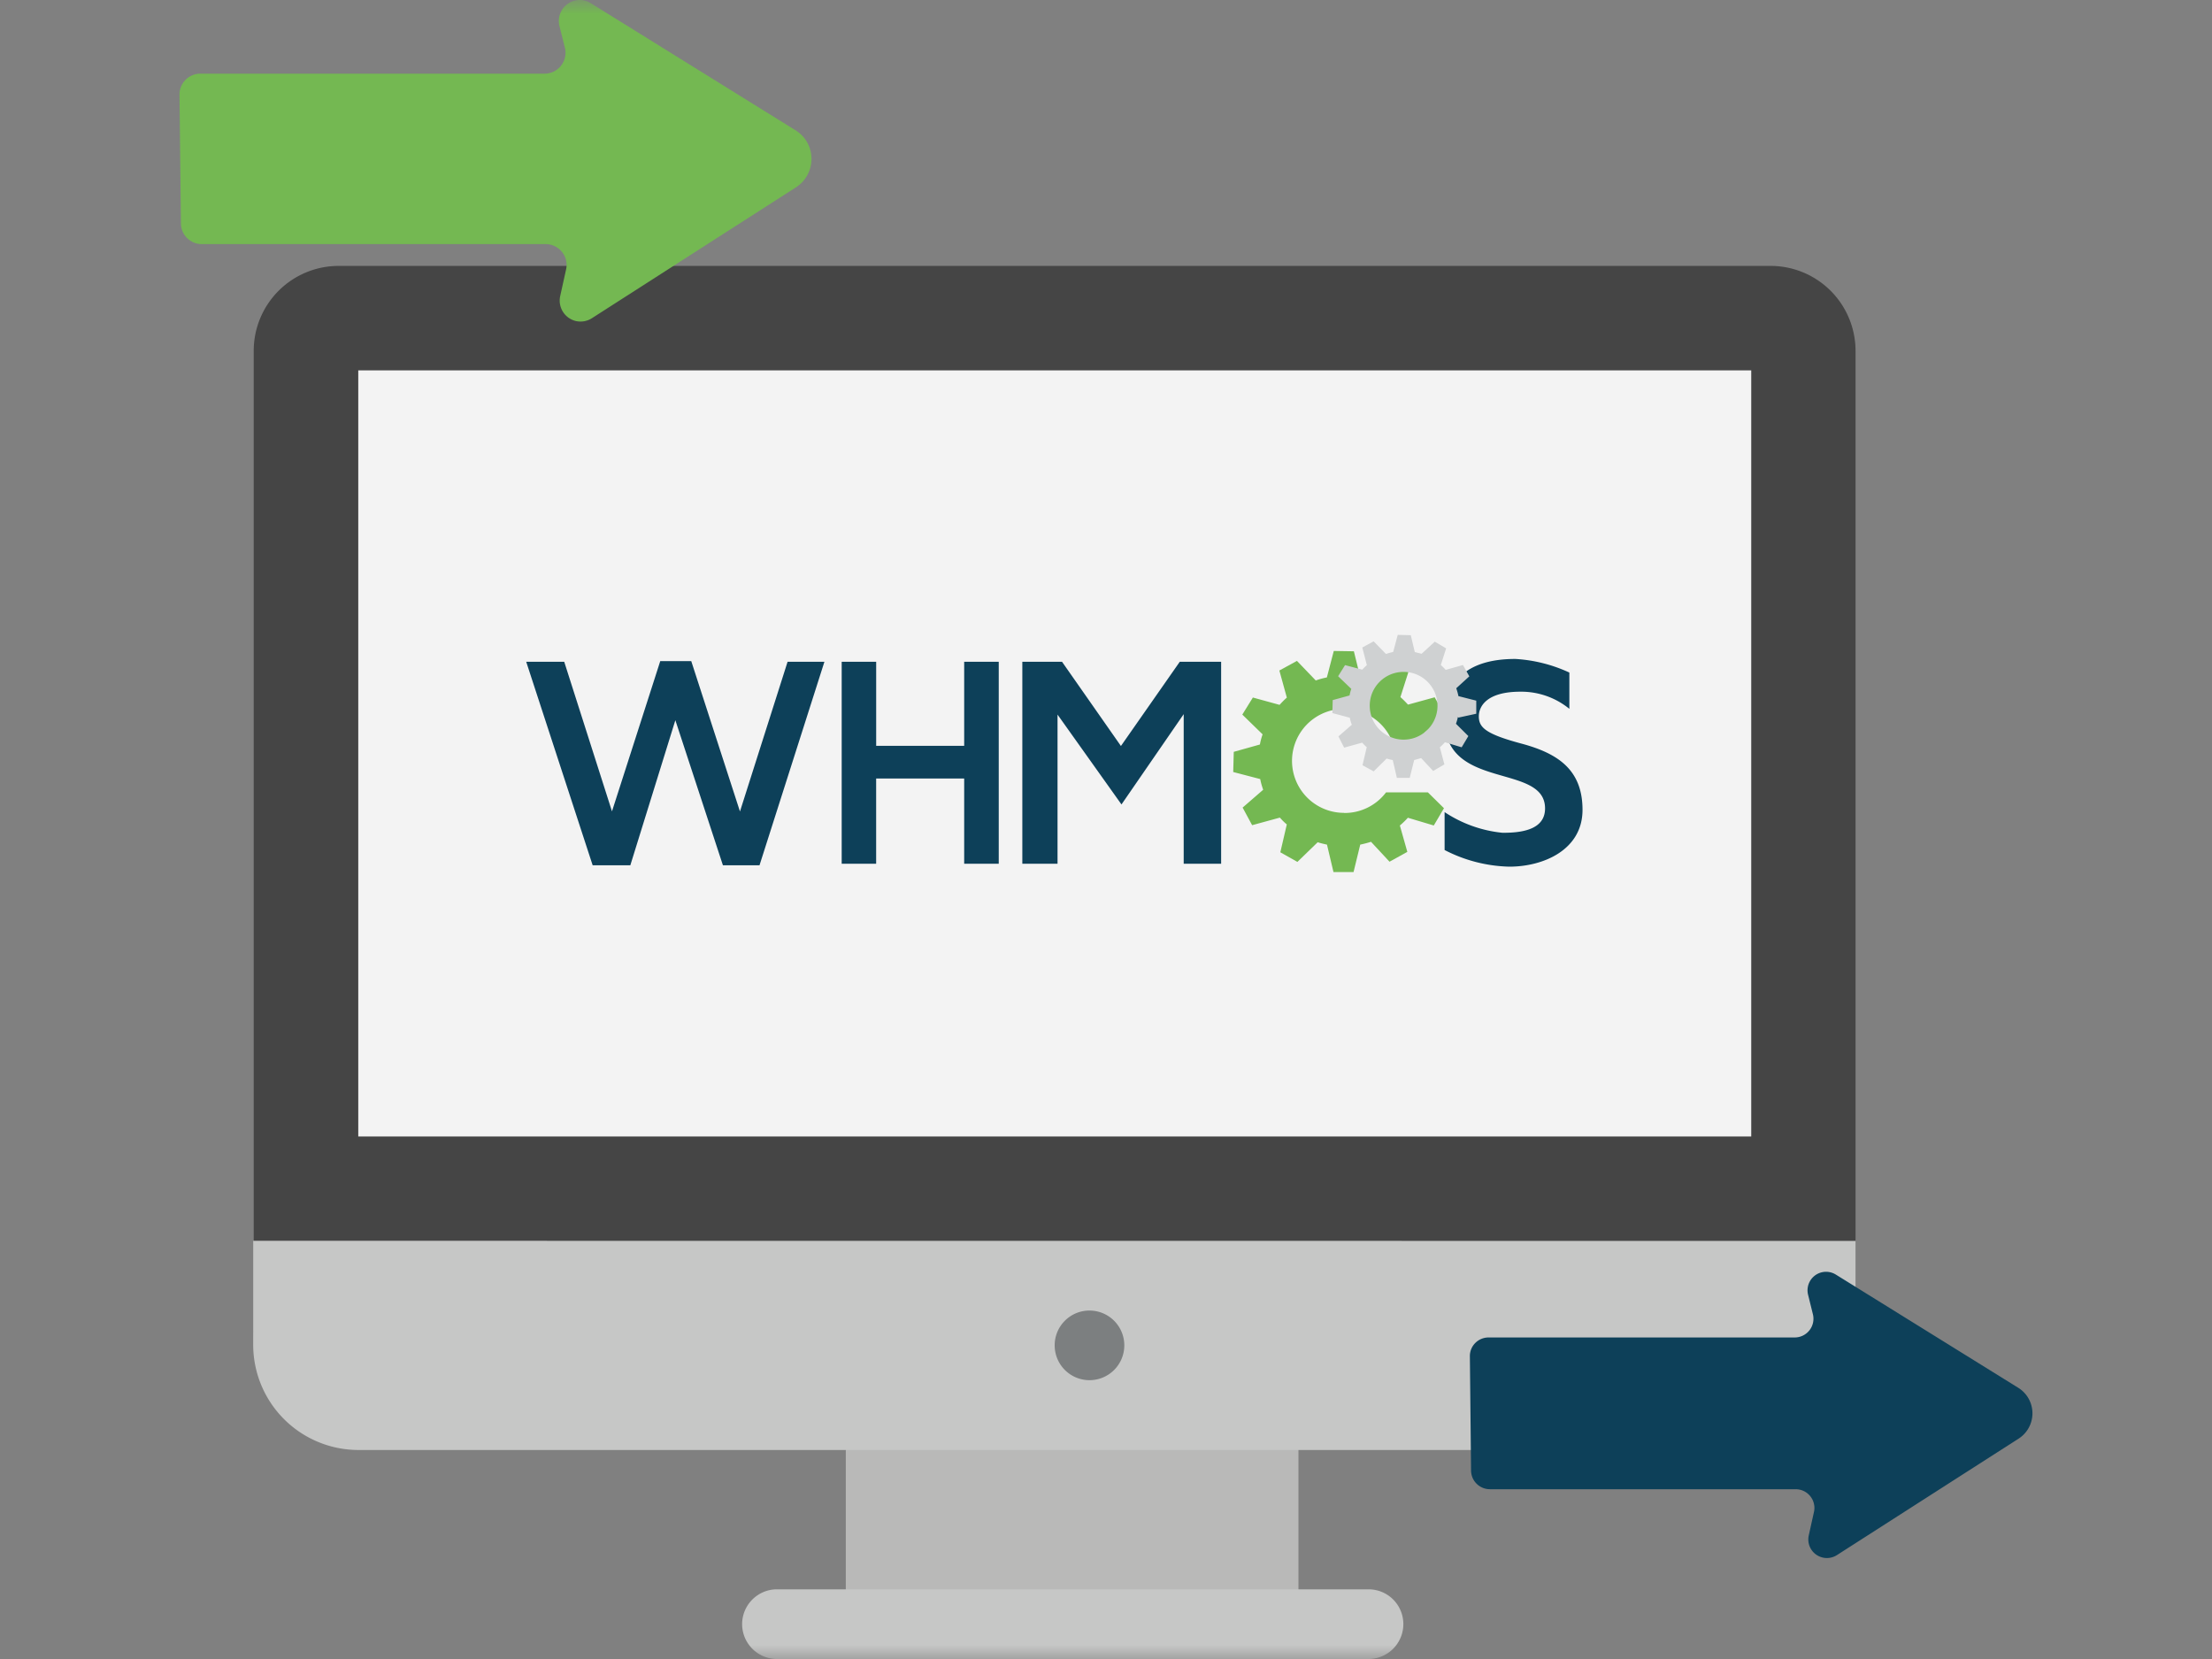 <svg xmlns="http://www.w3.org/2000/svg" xmlns:xlink="http://www.w3.org/1999/xlink" width="80" height="60"><rect width="100%" height="100%" fill="#808080" stroke="none"/><defs><filter id="a" filterUnits="objectBoundingBox" x="0%" y="0%" width="100%" height="100%"><feColorMatrix in="SourceGraphic" values="0 0 0 0 1 0 0 0 0 1 0 0 0 0 1 0 0 0 1 0"/></filter><mask id="d"><g filter="url(#a)"><path fill-opacity=".902" d="M0 0h80v60H0z"/></g></mask><clipPath id="b"><path d="M0 0h80v60H0z"/></clipPath><g id="c" clip-path="url(#b)"><path d="M30.59 41.102h16.37v18.894H30.59zm0 0" fill="#bfbfbe"/><path d="M12.258 9.617H64.03a3.073 3.073 0 0 1 3.078 3.074v35.407a3.076 3.076 0 0 1-3.074 3.078H12.258a3.073 3.073 0 0 1-3.082-3.07v-35.41a3.073 3.073 0 0 1 3.074-3.079h.008" fill="#3e3e3e"/><path d="M67.11 44.879v3.785a3.788 3.788 0 0 1-3.778 3.777H12.957a3.809 3.809 0 0 1-3.8-3.78v-3.786" fill="#cdcecd"/><path d="M12.957 13.395h50.379v27.707H12.957zm0 0" fill="#fff"/><path d="M49.48 60H28.07a1.263 1.263 0 0 1-1.23-1.29 1.262 1.262 0 0 1 1.23-1.23h21.41a1.257 1.257 0 0 1 1.274 1.243A1.264 1.264 0 0 1 49.535 60h-.055" fill="#cdcecd"/><path d="M39.402 47.398a1.259 1.259 0 1 1-1.258 1.258c0-.695.563-1.258 1.258-1.258" fill="#7b7e7f"/><path d="M48.605 29.398a1.88 1.88 0 1 1 1.739-2.601h1.254l-.082-.293.73-.652-.36-.633-.964.265a3.612 3.612 0 0 0-.274-.273l.29-.91-.626-.375-.738.668a2.584 2.584 0 0 0-.379-.102l-.23-.937-.727-.012-.25.957a2.92 2.92 0 0 0-.402.11l-.68-.708-.636.348.27.98c-.095.082-.18.172-.263.262l-.965-.265-.382.617.734.715a2.308 2.308 0 0 0-.098.367l-.945.265-.02.73.977.255c.024.133.063.262.106.387l-.743.644.344.637 1.004-.274c.078.09.16.172.25.246l-.234 1.008.617.348.734-.711c.11.035.223.062.336.086l.235.992h.726l.242-.992a4.21 4.21 0 0 0 .39-.102l.669.72.644-.356-.27-.954c.102-.085.2-.18.29-.28l.937.28.368-.625-.582-.574h-1.512c-.36.477-.926.754-1.52.746zm0 0" fill="#72be4d"/><path d="M19.031 23.934h1.375l1.727 5.41 1.746-5.434H25l1.762 5.438 1.722-5.414h1.332l-2.347 7.359h-1.324l-1.72-5.246-1.628 5.246h-1.363l-2.403-7.36zm11.41 0h1.247v3.039h3.183v-3.04h1.25v7.305h-1.25v-3.082h-3.184v3.082h-1.246zm6.532 0h1.437l2.13 3.046 2.128-3.046h1.496v7.304H42.81v-5.41l-2.25 3.266-2.313-3.25v5.394h-1.273v-7.304zm15.273 5.437v1.371a5.361 5.361 0 0 0 2.34.602c1.238 0 2.648-.61 2.648-2.055 0-1.445-.882-2.039-2.203-2.394-1.316-.352-1.547-.59-1.547-.989 0-.351.274-.89 1.504-.89a2.755 2.755 0 0 1 1.77.62v-1.312a5.374 5.374 0 0 0-1.953-.492c-.93 0-2.559.219-2.559 2.191 0 2.586 3.633 1.559 3.633 3.215 0 .668-.633.89-1.547.88a4.602 4.602 0 0 1-2.086-.747zm0 0" fill="#003854"/><path d="M50.762 24.3c-.68 0-1.227.552-1.223 1.227a1.225 1.225 0 1 0 1.227-1.227h-.004m1.965 1.63a1.771 1.771 0 0 1-.07.246l.448.445-.242.406-.605-.183a2.035 2.035 0 0 1-.184.183l.164.618-.406.238-.434-.465-.253.07-.16.645h-.465l-.149-.645a1.542 1.542 0 0 1-.223-.054l-.468.464-.403-.222.153-.653a1.626 1.626 0 0 1-.164-.164l-.653.18-.207-.406.485-.422a1.452 1.452 0 0 1-.075-.254l-.629-.168.012-.469.61-.168a1.6 1.6 0 0 1 .062-.238l-.476-.457.25-.402.625.164c.05-.059.105-.114.164-.164l-.164-.637.41-.223.445.457c.086-.03.172-.054.262-.074l.164-.617.472.012.145.609.246.063.477-.438.41.242-.192.602c.063.054.121.113.176.176l.625-.176.23.41-.472.43c.031.093.059.187.078.285l.645.164v.473l-.645.14-.02-.027v.004zm0 0" fill="#d7d9da"/><path d="M7.297 8.828H19.73c.418 0 .762.336.762.754v.004a.754.754 0 0 1-.02.164l-.21.95a.76.76 0 0 0 .562.91.764.764 0 0 0 .59-.106l7.371-4.727a1.224 1.224 0 0 0 .375-1.683 1.218 1.218 0 0 0-.39-.383L21.37.117a.754.754 0 0 0-1.043.238.773.773 0 0 0-.094.586l.196.782a.756.756 0 0 1-.739.941H7.25a.753.753 0 0 0-.758.754v.012l.051 4.652c.004.414.34.746.754.746zm0 0" fill="#72be4d"/><path d="M53.879 53.86h11.066c.371 0 .672.3.676.671v.004a.607.607 0 0 1-.016.145l-.187.843a.672.672 0 0 0 1.023.715l6.563-4.207a1.087 1.087 0 0 0-.012-1.84l-6.59-4.09a.67.67 0 0 0-1.007.739l.171.691a.677.677 0 0 1-.656.84H53.836c-.371 0-.676.3-.676.672v.008l.043 4.136a.68.68 0 0 0 .676.672zm0 0" fill="#003854"/></g></defs><use xlink:href="#c" mask="url(#d)"/></svg>